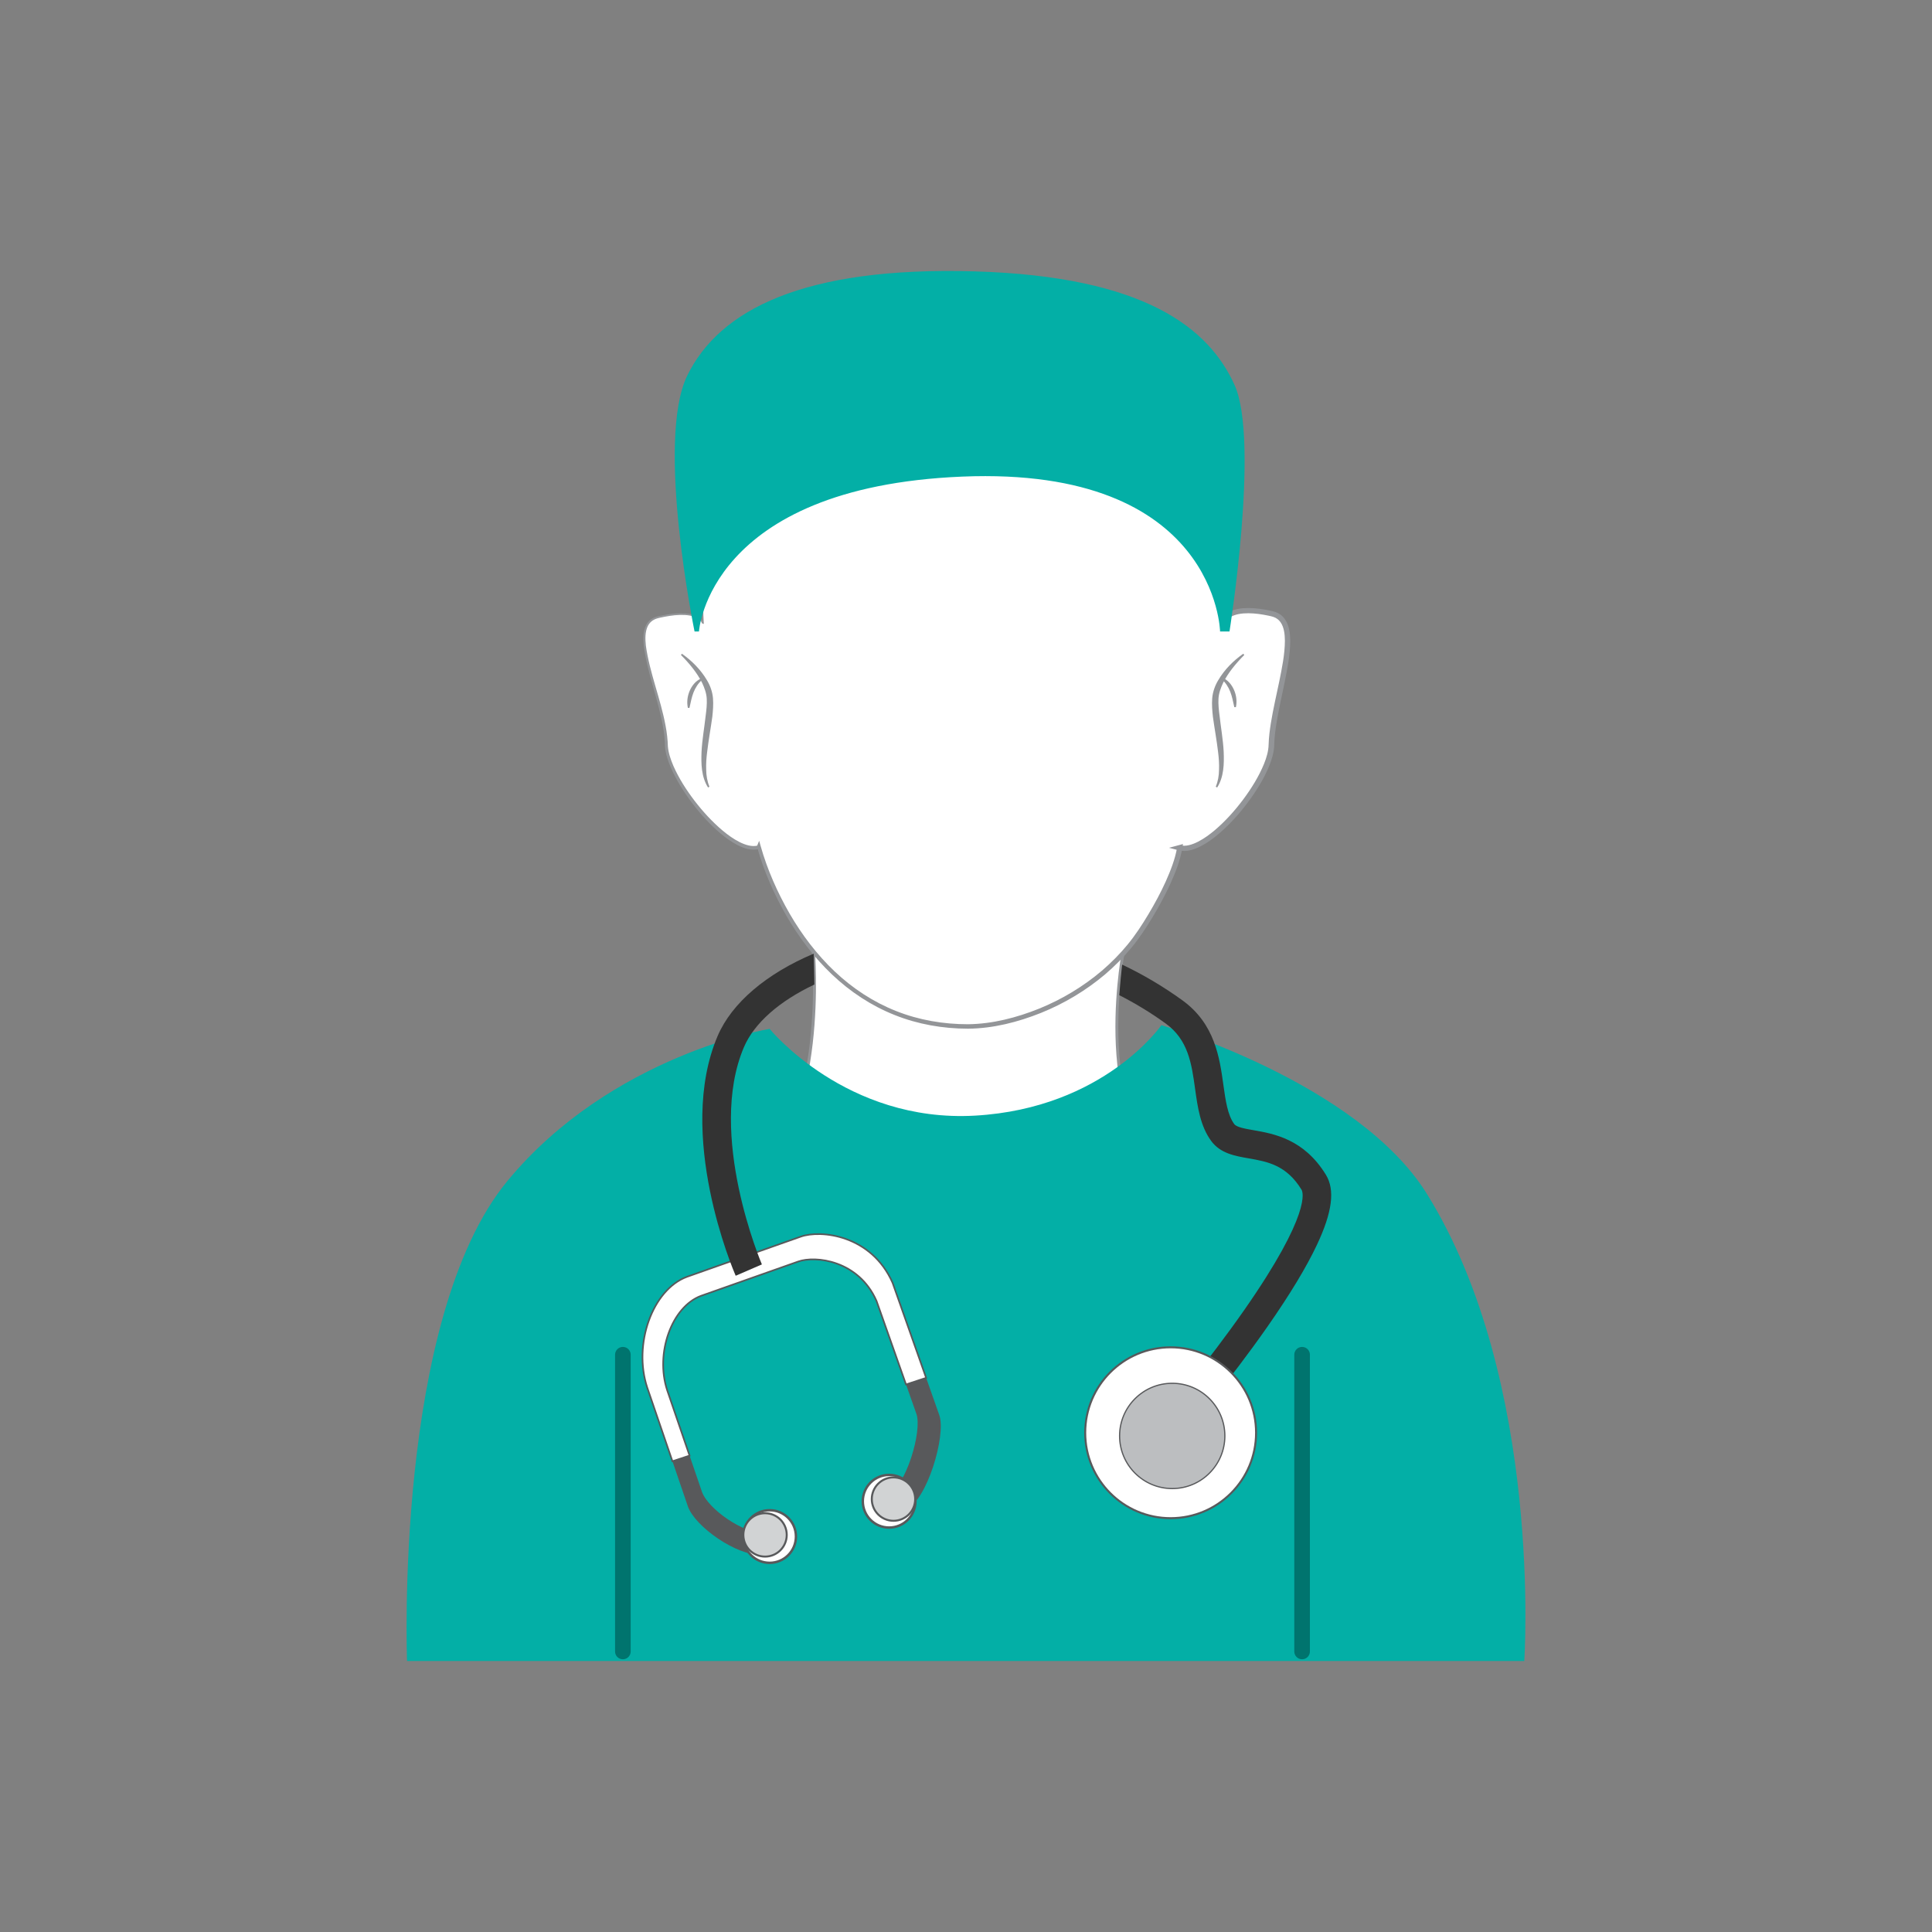 <?xml version="1.0" encoding="utf-8"?>
<!-- Generator: Adobe Illustrator 15.1.0, SVG Export Plug-In . SVG Version: 6.00 Build 0)  -->
<!DOCTYPE svg PUBLIC "-//W3C//DTD SVG 1.1//EN" "http://www.w3.org/Graphics/SVG/1.1/DTD/svg11.dtd">
<svg version="1.1" id="Layer_1" xmlns="http://www.w3.org/2000/svg" xmlns:xlink="http://www.w3.org/1999/xlink" x="0px" y="0px"
	 width="250px" height="250px" viewBox="0 0 250 250" enable-background="new 0 0 250 250" xml:space="preserve">
<rect x="0" y="0" width="250" height="250" fill="#808080" stroke="none"/>
<g>
	<g>
		<path fill="#FFFFFF" stroke="#939598" stroke-width="0.375" stroke-miterlimit="10" d="M154.054,152.408
			c-13.369-3.812-8.768-28.858-8.768-28.858l-40.039-0.624c0,0,1.932,22.36-7.938,29.544"/>
		<g>
			<path fill="#FFFFFF" d="M90.979,80.609c0,0-3.693-41.032,31.865-41.659c35.562-0.627,35.889,41.37,35.616,41.172l0.008-0.002
				c0,0,0.865-1.921,6.136-0.703c4.511,1.042,0.042,11.016-0.083,17.022c-0.094,4.498-8.12,14.339-11.923,13.258l0.06-0.016
				c0,0-0.353,3.568-4.777,10.4c-5.854,9.034-16.421,12.757-22.676,12.743c-21.19-0.051-27.009-23.299-27.009-23.299l-0.045,0.109
				c-3.804,1.082-11.831-8.761-11.922-13.259c-0.126-6.004-5.567-15.47-1.055-16.513c5.269-1.218,5.739,0.726,5.739,0.726
				L90.979,80.609z"/>
			<path fill="#939598" d="M90.877,80.336c-0.3-4.949,0.068-9.928,1.045-14.789c1.015-4.939,2.75-9.791,5.549-14.033
				c2.77-4.246,6.724-7.75,11.358-9.857c4.625-2.143,9.757-2.962,14.805-2.971c5.062-0.012,10.186,0.888,14.793,3.075
				c4.615,2.161,8.577,5.606,11.55,9.719c2.994,4.115,5.085,8.818,6.52,13.669c0.717,2.43,1.269,4.906,1.671,7.406
				c0.2,1.25,0.363,2.507,0.481,3.769c0.059,0.631,0.106,1.263,0.14,1.897l0.035,0.955l0.003,0.482l-0.006,0.247l-0.007,0.131
				l-0.008,0.075l-0.01,0.055c-0.211,0.063,0.43,0.037-0.527,0.227l0.11-0.593l0.007-0.002l-0.222,0.185
				c0.337-0.569,0.79-0.776,1.254-0.975c0.466-0.176,0.945-0.262,1.419-0.304c0.95-0.075,1.885,0.016,2.798,0.171
				c0.466,0.091,0.887,0.15,1.378,0.308c0.498,0.168,0.944,0.496,1.243,0.925c0.6,0.869,0.684,1.877,0.702,2.803
				c-0.009,1.878-0.387,3.677-0.742,5.461c-0.367,1.783-0.775,3.55-1.059,5.327c-0.14,0.887-0.248,1.778-0.272,2.661
				c-0.016,0.976-0.309,1.901-0.654,2.76c-0.713,1.725-1.702,3.291-2.802,4.763c-1.108,1.466-2.343,2.842-3.754,4.041
				c-0.71,0.594-1.462,1.15-2.306,1.583c-0.831,0.414-1.813,0.787-2.865,0.516l-1.236-0.319l1.24-0.334l0.06-0.016l0.509-0.137
				l-0.083,0.498c-0.279,1.684-0.894,3.163-1.551,4.65c-0.674,1.472-1.446,2.892-2.278,4.272c-0.828,1.379-1.718,2.735-2.754,3.991
				c-1.032,1.251-2.183,2.402-3.413,3.455c-2.476,2.091-5.287,3.771-8.287,4.983c-2.998,1.197-6.184,2.017-9.45,2.047
				c-3.234-0.006-6.485-0.561-9.497-1.771c-3.016-1.195-5.765-3.019-8.107-5.245c-2.347-2.229-4.307-4.836-5.917-7.627
				c-1.6-2.802-2.904-5.763-3.777-8.886l0.451,0.033l-0.046,0.109l-0.045,0.109l-0.109,0.028c-0.988,0.255-1.937-0.092-2.745-0.492
				c-0.82-0.418-1.557-0.956-2.25-1.536c-1.383-1.166-2.592-2.512-3.678-3.944c-1.077-1.438-2.046-2.967-2.762-4.629
				c-0.349-0.832-0.647-1.702-0.724-2.629c-0.02-0.908-0.111-1.762-0.272-2.642c-0.616-3.498-2.005-6.834-2.477-10.416
				c-0.083-0.888-0.118-1.842,0.304-2.697c0.213-0.42,0.581-0.767,1.012-0.956c0.438-0.194,0.881-0.246,1.32-0.339
				c0.883-0.161,1.783-0.27,2.689-0.213c0.451,0.031,0.907,0.102,1.337,0.271C90.316,79.787,90.663,79.994,90.877,80.336z
				 M91.081,80.736l-0.195-0.057l-0.044-0.013l-0.021-0.055c-0.134-0.364-0.532-0.635-0.923-0.783
				c-0.403-0.155-0.84-0.222-1.278-0.248c-0.878-0.048-1.764,0.065-2.633,0.23c-0.43,0.093-0.886,0.156-1.264,0.331
				c-0.386,0.174-0.701,0.476-0.89,0.853c-0.375,0.768-0.349,1.688-0.258,2.554c0.487,3.512,1.901,6.847,2.554,10.381
				c0.169,0.875,0.272,1.799,0.296,2.676c0.077,0.856,0.368,1.698,0.713,2.504c0.709,1.613,1.675,3.115,2.747,4.522
				c1.08,1.402,2.283,2.717,3.63,3.851c0.676,0.563,1.393,1.08,2.165,1.471c0.762,0.382,1.631,0.663,2.403,0.453l-0.154,0.138
				l0.045-0.109l0.263-0.635l0.188,0.668c0.86,3.047,2.165,5.997,3.749,8.75c1.597,2.752,3.535,5.314,5.844,7.497
				c2.306,2.179,5,3.954,7.949,5.115c2.945,1.174,6.124,1.708,9.293,1.706c3.155-0.036,6.289-0.845,9.224-2.027
				c2.939-1.196,5.692-2.853,8.107-4.903c1.2-1.033,2.321-2.16,3.325-3.383c1.001-1.22,1.872-2.552,2.689-3.92
				c0.817-1.366,1.574-2.767,2.231-4.211c0.638-1.434,1.24-2.957,1.482-4.441l0.426,0.36l-0.06,0.016l0.004-0.653
				c0.74,0.201,1.606-0.08,2.367-0.473c0.773-0.398,1.491-0.93,2.171-1.502c1.355-1.157,2.56-2.504,3.636-3.936
				c1.068-1.436,2.028-2.971,2.699-4.609c0.329-0.819,0.583-1.663,0.598-2.51c0.028-0.933,0.144-1.849,0.288-2.754
				c0.294-1.811,0.709-3.583,1.078-5.356c0.359-1.769,0.73-3.553,0.741-5.314c-0.008-0.866-0.114-1.766-0.567-2.409
				c-0.22-0.318-0.543-0.552-0.903-0.677c-0.372-0.125-0.854-0.204-1.277-0.287c-0.875-0.151-1.764-0.237-2.626-0.17
				c-0.43,0.037-0.853,0.114-1.237,0.259c-0.368,0.129-0.758,0.401-0.887,0.625l-0.088,0.152l-0.135,0.033l-0.007,0.002l0.109-0.593
				c-0.935,0.185-0.299,0.13-0.502,0.177v-0.003l0.005-0.042l0.006-0.105l0.006-0.226l-0.002-0.462l-0.032-0.934
				c-0.031-0.624-0.077-1.248-0.134-1.871c-0.113-1.247-0.271-2.49-0.466-3.728c-0.392-2.475-0.933-4.927-1.635-7.332
				c-1.406-4.801-3.461-9.446-6.395-13.5c-2.915-4.052-6.789-7.436-11.311-9.567c-4.513-2.157-9.558-3.059-14.552-3.059
				c-5.002-0.003-10.058,0.795-14.61,2.89c-4.556,2.066-8.449,5.483-11.22,9.649c-2.793,4.166-4.552,8.965-5.597,13.869
				c-1.025,4.915-1.433,9.978-1.139,14.993L91.081,80.736z"/>
		</g>
		<g>
			<path fill="#939598" d="M88.24,84.593c1.284,0.903,2.415,2.035,3.242,3.428c0.417,0.687,0.708,1.502,0.778,2.328
				c0.069,0.845-0.006,1.623-0.087,2.407c-0.215,1.553-0.497,3.066-0.672,4.581c-0.095,0.756-0.151,1.515-0.12,2.266
				c0.006,0.754,0.133,1.499,0.421,2.199l-0.181,0.1c-0.878-1.378-0.904-3.079-0.842-4.625c0.081-1.572,0.361-3.108,0.529-4.626
				c0.1-0.75,0.185-1.521,0.145-2.223c-0.037-0.723-0.285-1.397-0.6-2.069c-0.666-1.325-1.661-2.521-2.741-3.605L88.24,84.593z"/>
		</g>
		<g>
			<path fill="#939598" d="M90.859,87.966c-0.511,0.443-0.88,1.023-1.122,1.643c-0.244,0.625-0.359,1.291-0.52,1.991h-0.206
				c-0.159-0.723-0.07-1.497,0.227-2.195c0.296-0.69,0.802-1.336,1.526-1.622L90.859,87.966z"/>
		</g>
		<g>
			<path fill="#939598" d="M161.01,84.754c-1.079,1.084-2.075,2.28-2.74,3.605c-0.314,0.672-0.563,1.347-0.6,2.068
				c-0.039,0.702,0.046,1.473,0.146,2.223c0.167,1.519,0.448,3.055,0.528,4.627c0.062,1.545,0.035,3.247-0.843,4.624l-0.182-0.1
				c0.288-0.7,0.416-1.445,0.422-2.199c0.031-0.751-0.025-1.51-0.119-2.266c-0.176-1.515-0.458-3.028-0.673-4.581
				c-0.081-0.784-0.157-1.562-0.089-2.407c0.07-0.827,0.362-1.642,0.778-2.329c0.826-1.394,1.958-2.526,3.241-3.429L161.01,84.754z"
				/>
		</g>
		<g>
			<path fill="#939598" d="M158.17,87.691c0.725,0.285,1.23,0.93,1.526,1.621c0.297,0.697,0.387,1.471,0.229,2.193h-0.207
				c-0.16-0.7-0.276-1.365-0.521-1.989c-0.241-0.619-0.61-1.199-1.121-1.641L158.17,87.691z"/>
		</g>
	</g>
	<path fill="#03AFA6" d="M52.671,214.934c0,0-1.719-44.329,13.005-62.138c13.485-16.308,33.912-19.662,33.912-19.662
		s9.897,12.185,26.599,11.227c16.702-0.959,24.096-11.704,24.096-11.704s25.377,7.377,34.361,21.835
		c15.06,24.231,12.596,60.442,12.596,60.442H52.671z"/>
	<path fill="#00746E" d="M80.6,214.712c-0.559,0-1.011-0.452-1.011-1.01V175.3c0-0.558,0.452-1.01,1.011-1.01
		c0.558,0,1.011,0.452,1.011,1.01v38.402C81.611,214.26,81.158,214.712,80.6,214.712z"/>
	<path fill="#00746E" d="M168.491,214.712c-0.559,0-1.011-0.452-1.011-1.01V175.3c0-0.558,0.452-1.01,1.011-1.01
		s1.011,0.452,1.011,1.01v38.402C169.502,214.26,169.05,214.712,168.491,214.712z"/>
	<path fill="#58595B" d="M89.019,194.946c0.925,2.607,6.298,6.351,9.378,6.229l0.436-2.82c-2.627,0.104-7.211-3.09-8-5.313
		l-1.603-4.685l-2.216,0.729L89.019,194.946z"/>
	<path fill="#58595B" d="M119.843,178.295l-2.604,0.855l1.343,3.8c0.79,2.225-1.408,9.534-3.633,10.323l2.34,1.946
		c2.606-0.925,5.182-9.493,4.257-12.101L119.843,178.295z"/>
	<path fill="#FFFFFF" stroke="#58595B" stroke-width="0.214" stroke-miterlimit="10" d="M115.499,165.995
		c-2.728-6.179-9.275-6.899-11.883-5.974l-14.74,5.202c-4.443,1.657-6.976,8.707-5.128,14.32l3.265,9.541l2.216-0.729l-2.894-8.455
		c-1.577-4.789,0.583-10.804,4.375-12.218l12.575-4.438c2.225-0.79,7.81-0.176,10.136,5.096l3.817,10.809l2.604-0.855
		L115.499,165.995z"/>
	<circle fill="#FFFFFF" stroke="#58595B" stroke-width="0.313" stroke-miterlimit="10" cx="99.589" cy="198.825" r="3.405"/>
	<circle fill="#D1D3D4" stroke="#58595B" stroke-width="0.258" stroke-miterlimit="10" cx="98.997" cy="198.616" r="2.807"/>
	<circle fill="#FFFFFF" stroke="#58595B" stroke-width="0.313" stroke-miterlimit="10" cx="115.053" cy="194.259" r="3.406"/>
	<circle fill="#D1D3D4" stroke="#58595B" stroke-width="0.258" stroke-miterlimit="10" cx="115.616" cy="193.982" r="2.807"/>
	<path fill="#333333" d="M92.864,134.052c-5.452,12.769,2.011,30.291,2.332,31.03l3.393-1.467
		c-0.073-0.167-7.148-16.814-2.325-28.112c1.332-3.119,4.6-5.972,9.116-8.104c-0.014-0.949-0.044-2.46-0.093-3.995
		C99.191,125.975,94.689,129.775,92.864,134.052z"/>
	<path fill="#333333" d="M171.574,152.021c-2.829-4.631-6.753-5.317-9.352-5.771c-1.136-0.199-2.21-0.387-2.512-0.796
		c-0.86-1.169-1.124-3.061-1.404-5.063c-0.489-3.522-1.1-7.905-5.297-10.944c-2.476-1.792-5.081-3.333-7.804-4.625
		c-0.105,0.944-0.251,2.36-0.371,3.954c2.039,1.037,4.051,2.25,6.007,3.667c2.921,2.114,3.351,5.195,3.805,8.459
		c0.33,2.371,0.671,4.823,2.089,6.747c1.18,1.602,3.046,1.929,4.852,2.244c2.396,0.419,4.875,0.853,6.832,4.057
		c0.165,0.27,1.355,2.996-7.41,15.561c-4.757,6.817-10.026,13.02-10.079,13.081l2.813,2.397c0.054-0.063,5.425-6.383,10.282-13.343
		c2.884-4.131,5.035-7.692,6.396-10.586C172.401,156.849,172.769,153.977,171.574,152.021z"/>
	<circle fill="#FFFFFF" stroke="#58595B" stroke-width="0.258" stroke-miterlimit="10" cx="151.48" cy="185.396" r="11.055"/>
	<circle fill="#BCBEC0" stroke="#58595B" stroke-width="0.159" stroke-miterlimit="10" cx="151.686" cy="185.808" r="6.811"/>
	<path fill="#03AFA6" d="M89.875,81.716c0,0-5.083-24.696-0.932-33.144c4.153-8.446,14.962-14.101,37.153-13.457
		c22.19,0.644,30.352,7.444,33.644,14.674c3.293,7.23-0.644,31.926-0.644,31.926h-1.218c0,0-0.43-21.403-33.357-20.043
		c-32.929,1.36-34.075,20.043-34.075,20.043H89.875z"/>
</g>
</svg>
